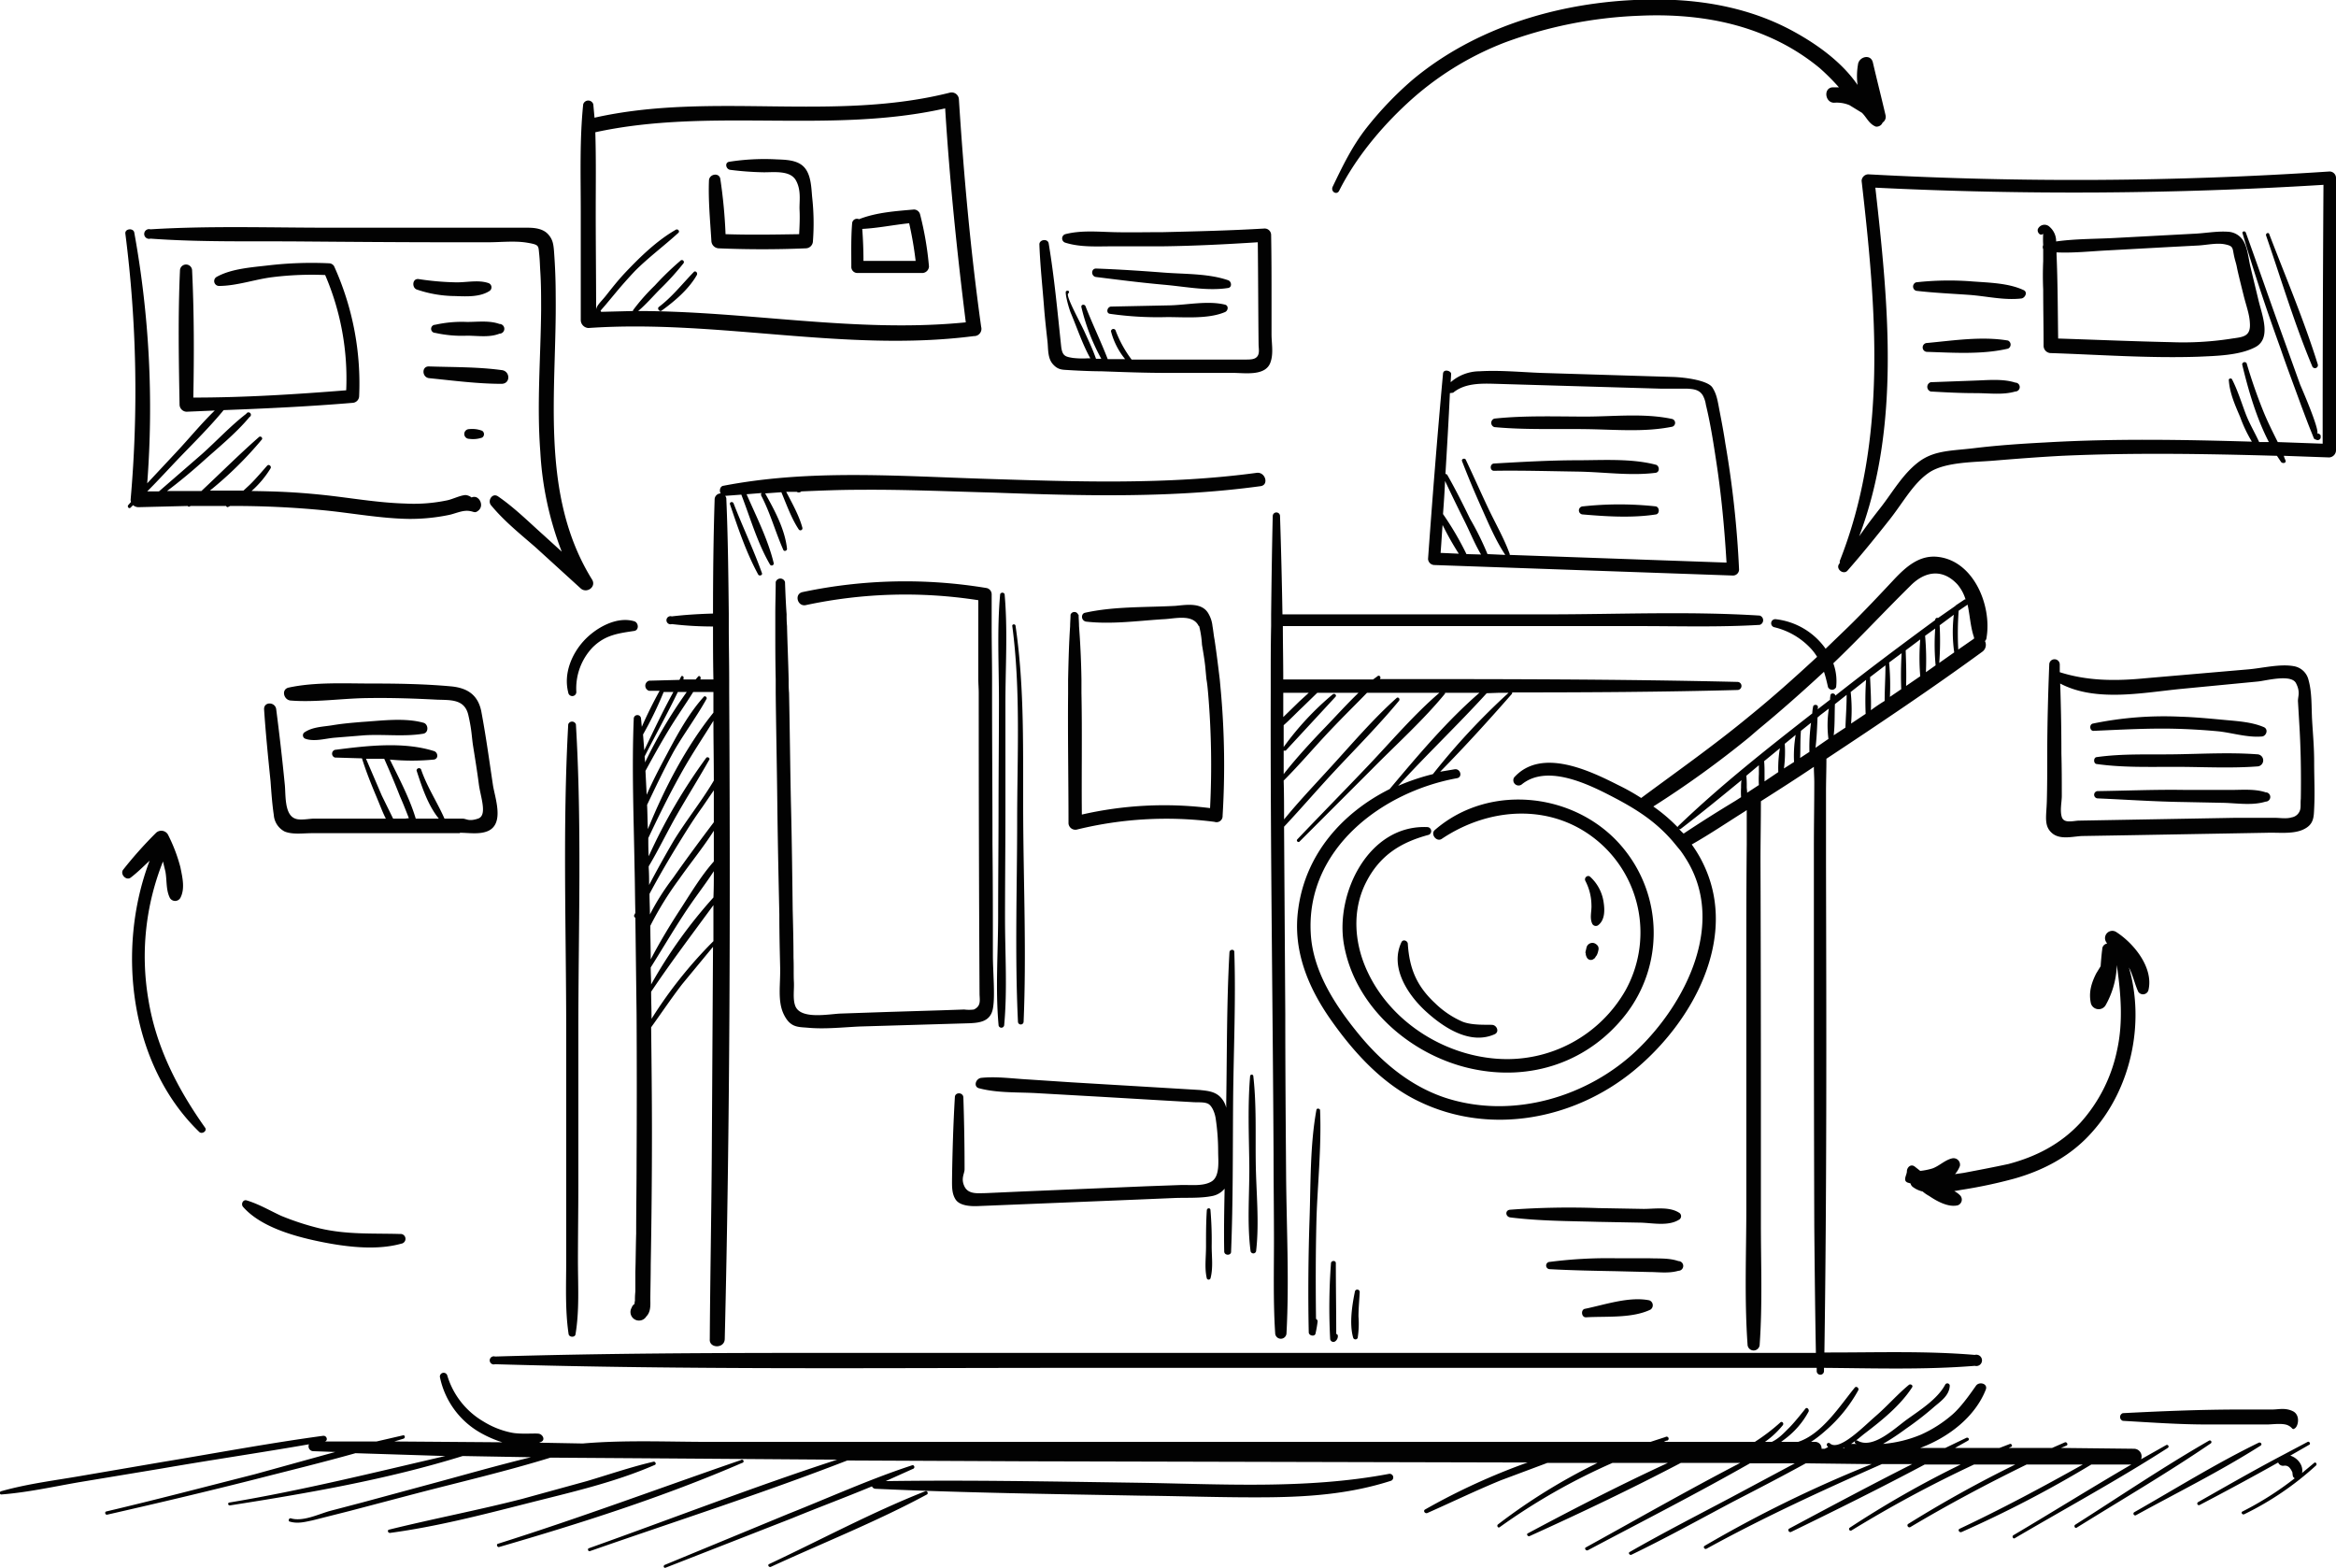 <svg xmlns="http://www.w3.org/2000/svg" viewBox="0 0 577.6 387.7"><title>buscanaoencontrado</title><path d="M140,255v56.7c0,6-.3,12.2.6,18.2.2.8,1.6.8,1.7,0,1-6,.6-12.2.6-18.2s.1-12.7.1-19.1V255c0-25.2.9-50.7-.6-75.9a1,1,0,0,0-1.9,0C139.1,204.3,140,229.8,140,255Zm2.5-84a14.7,14.7,0,0,1,4-10.9c3.1-3.1,6.3-3.5,10.3-4.1,1.3-.2,1.1-2.1,0-2.4-4.4-1.3-9.6,1.7-12.5,4.9s-5,8-3.8,12.7A1,1,0,0,0,142.5,171ZM353,204.5c-14.6-.7-22.9,16.4-20.7,29,2.7,15.5,16.5,27.4,31.4,30.7s29.2-1.7,38.3-13.4a32.9,32.9,0,0,0-.4-40.8c-11.2-14-33.1-16.7-46.8-4.8-1.2,1,.4,3.1,1.7,2.2,12.1-8.1,27.9-8.9,39.2,1.1a29.5,29.5,0,0,1,6.2,36.4,33.7,33.7,0,0,1-31.3,16.9c-13.5-.8-26.6-9.1-32.4-21.4-3.3-6.9-4-15.1-.5-22.1s8.9-10.1,15.6-11.9A1,1,0,0,0,353,204.5ZM178.9,120.1c-.9.1-1.1,1.3-.7,1.9h0a1.5,1.5,0,0,0-1.5,1.5c-.3,9.4-.4,18.8-.4,28.2-3.4.1-6.9.3-10.2.7a1,1,0,1,0,0,1.9,86,86,0,0,0,10.2.6c0,4.4,0,8.7.1,13.1h-3.2v-.2c.2-.4-.3-.9-.6-.5l-.6.7H169v-.3c.2-.4-.4-.8-.6-.4l-.4.8-7.5.2a1.3,1.3,0,0,0,0,2.5h2.6c-1.6,2.9-3.1,5.9-4.4,8.9-.1-.7-.1-1.3-.2-2a.9.9,0,1,0-1.8,0c-.5,12.3,0,24.6.2,36.8.1,3.8.1,7.5.2,11.2l-.3.6a.5.5,0,0,0,.3.6l.3,23.9q.1,18.2,0,36.3c0,6-.1,11.9-.1,17.9-.1,3.2-.1,6.3-.2,9.5v4.8a18.5,18.5,0,0,0-.1,2.3,2.8,2.8,0,0,0-.1.8,1.6,1.6,0,0,0-.7.9,2.1,2.1,0,0,0,3.6,2.2c1.2-1.2,1-3,1-4.4s.1-5.6.1-8.4q.3-16.4.3-32.7c0-8.7-.1-17.4-.2-26,2.6-3.6,5-7.2,7.7-10.7l7.6-9.2-.3,51c-.1,15.4-.4,30.7-.5,46-.2,2.3,3.6,2.4,3.7,0,1.3-53.3,1.4-106.6,1.1-159.9V168c0-4.4-.1-8.7-.1-13.1v-3.2c-.1-9.4-.2-18.8-.6-28.2a1.2,1.2,0,0,0-.3-.9h0l4-.3c2.2,5.7,4,12,7.1,17.3a.5.5,0,0,0,.9-.4c-1.4-5.8-4.3-11.5-6.7-17l3.7-.3a.7.7,0,0,0-.1.6c2.3,4.4,3.5,9,5.5,13.5.2.4.9.2.9-.3-.5-4.8-3.1-9.6-5.4-13.7h-.1l4.1-.3c1.3,3.1,2.5,6.5,4.3,9.2a.5.5,0,0,0,.9-.4c-.8-3-2.5-6-4-8.9h2.6a.9.9,0,0,0,1,0,.1.1,0,0,0,.1-.1c4.8-.2,9.5-.4,14.3-.4,11.1-.1,22.2.4,33.4.7,22,.8,44,1.4,65.9-1.6,2.1-.3,1.2-3.5-.9-3.3-22.2,3-44.5,2.2-66.8,1.5S200.2,116,178.9,120.1ZM159,181.6h0a92.1,92.1,0,0,0,5.1-10.5h2.4c-2.6,4.7-4.9,9.6-7.2,14.4Zm.4,5.4c2.7-5.3,5.6-10.5,8.2-15.9h2.2a117.1,117.1,0,0,0-10.3,17.4C159.5,188,159.4,187.5,159.4,187Zm.6,12c2-4.2,4-8.4,6.2-12.5s5.9-9,8.5-13.7c.2-.4-.4-.9-.7-.5-3.6,4-6.3,8.9-8.8,13.6s-3.7,7-5.3,10.6l-.3-5.9c1.9-3.5,3.8-6.9,5.8-10.2s4-6.1,6-9.3h5v5.1c-6.8,8.5-12.1,18.7-16.2,28.8C160.1,203.1,160.1,201,160,199Zm.4,15.6v-.4c2.5-4.2,4.6-8.6,7-12.8s5.4-9,8-13.6c.2-.4-.5-.8-.8-.4a136.7,136.7,0,0,0-14.2,24.3c-.1-1.5-.1-3-.1-4.5,2.5-5.3,5.1-10.6,8-15.8s5.4-8.8,8.1-13.2c0,4.9.1,9.9.1,14.8-3,5.1-6.9,9.9-10,15q-3.1,5.3-6,10.8C160.5,217.4,160.5,216,160.4,214.6Zm.2,6.4c2.3-4.3,4.8-8.6,7.4-12.8s3.7-5.9,5.7-8.7l2.8-4.1v7.9c-3.4,4.5-6.8,9.1-10.1,13.8a59.6,59.6,0,0,0-5.7,9C160.7,224.4,160.6,222.7,160.6,221Zm15.8,11.7a109.4,109.4,0,0,0-15.3,19.2c0-2.2-.1-4.4-.1-6.7,4.9-7.3,10.2-14.3,15.4-21.4Zm0-10.8A118.3,118.3,0,0,0,161,243.4c0-1.4-.1-2.8-.1-4.2,2.7-4.3,5.3-8.7,8.1-13s5.1-7.1,7.5-10.8C176.5,217.6,176.5,219.7,176.4,221.9Zm.1-8.9c-3.2,3.6-5.8,8-8.4,12s-5,8-7.2,12.2c0-2.7-.1-5.5-.1-8.3a81,81,0,0,1,7.1-11.5c2.8-4,6-7.9,8.6-12Zm137.8-58.2c-.1,4.4-.1,8.8-.1,13.2v3.3c-.1,38,.5,76.1.7,114.1,0,7.2.1,14.4.1,21.5s-.2,15.2.3,22.7a1.4,1.4,0,0,0,2.8,0c.7-13,0-26.3-.1-39.4s-.2-26.3-.2-39.5l-.3-46.3c4.4-4.7,8.6-9.6,13-14.3s10.6-11,15.4-16.8c.4-.5-.2-1.1-.6-.7-5.8,5.2-10.9,11.2-16.2,17s-7.9,8.5-11.6,13c0-3.2,0-6.4-.1-9.6,4-4,7.7-8.4,11.5-12.4s6.1-6.2,9.1-9.3h17.9c-6.3,5.4-11.8,11.9-17.5,17.9s-11.8,12.2-17.6,18.3c-.4.4.2.9.5.6l18-18c6-6.1,12.6-12,18-18.6v-.2h8.5c-8.1,7-15.3,15.6-22.2,23.8-11.6,5.8-20.8,16-22.6,29.7-1.4,10.1,2.4,19.3,8.1,27.4s12.8,15.9,21.9,20.2c17.5,8.4,38.3,4.4,53-7.7s25.7-32.7,17.4-50.6a30.7,30.7,0,0,0-3.1-5.3c4.4-2.5,8.7-5.4,13-8.1l.6-.4v8.5c-.1,9.9-.1,19.8-.1,29.7v60c0,11.2-.5,22.6.3,33.9a1.5,1.5,0,0,0,3,0c.7-9.9.3-19.9.3-29.7V273q0-30-.1-60c0-5,.1-9.9.1-14.9,4.4-2.8,8.8-5.6,13.1-8.5,0,1.3.1,2.6.1,3.8,0,5.4-.1,10.8-.1,16.2v31q0,31.3.1,62.7c.1,10.4.2,20.8.4,31.2H202.8c-26.8,0-53.6.1-80.4.9a1,1,0,1,0,0,1.9c47.6,1.4,95.3.9,143,.9H449.2v.8a.9.9,0,0,0,1.8,0v-.8c12.4.1,25,.5,37.3-.5a1.4,1.4,0,1,0,0-2.7c-11.8-1-23.9-.6-35.7-.6h-1.5c.6-40.2.5-80.5.4-120.8V195.8c0-2.7.1-5.4.1-8.2,13-8.6,26-17.3,38.6-26.5a2.1,2.1,0,0,0,.6-2.6,1.3,1.3,0,0,0,.4-.9c1.3-7.8-3.1-18.8-11.9-19.9-4.7-.6-8.1,2.5-11.1,5.7s-7.3,7.8-11.2,11.6l-5.6,5.4h0a17.5,17.5,0,0,0-12.3-7.3,1,1,0,0,0-.3,2,18.1,18.1,0,0,1,9,5.3,13,13,0,0,1,1.5,2h0c-5.5,5.1-11.1,10.1-16.9,14.8-8.6,7.1-17.7,13.5-26.6,20.1a52.4,52.4,0,0,0-5.7-3.2c-7.1-3.6-19-9.3-25.7-1.9a1.3,1.3,0,0,0,1.8,1.8c6.4-5.3,17,.1,23.1,3.3s10.4,6.2,14.3,10.7l1.9,2.3c.6.8,1.1,1.6,1.6,2.4,9.6,15.8-.3,35.4-12.3,46.9s-30.7,17.3-47.5,11.8c-8.7-2.9-15.8-8.9-21.5-15.9s-11.2-15.4-11.7-24.7c-1.2-20.8,17.5-35,36.2-38.4,1.4-.3.8-2.4-.6-2.2l-3.6.6c6.1-6.2,12-12.7,17.7-19.2.1-.1.1-.2.1-.4,18.6,0,37.1-.1,55.7-.6a1,1,0,0,0,0-2c-29.5-.7-59-.7-88.5-.7h.1c.4-.5-.2-1.1-.6-.7l-1.1.8H317.3c0-4.4-.1-8.8-.1-13.2h88c9.9,0,19.9.3,29.9-.3a1.2,1.2,0,0,0,0-2.3c-17.5-1.1-35.2-.3-52.6-.3H317.1q-.2-12.2-.6-24.3a.9.9,0,0,0-1.8,0c-.2,8.1-.3,16.2-.4,24.3Zm120.6,36.6a24.3,24.3,0,0,0,0,2.7L432,196h0c0-.5-.1-1-.1-1.4a25.3,25.3,0,0,0-.1-2.8l3.1-2.6Zm4.8-.5-3.4,2.3v-1.8c0-1.1,0-2.2-.1-3.2l3.9-3.2A29.3,29.3,0,0,0,439.7,190.9Zm3.9-2.5-2.5,1.6a31.1,31.1,0,0,0,.2-6.1l2.7-2.2A30.2,30.2,0,0,0,443.6,188.4Zm3.8-2.5-2.3,1.5c.1-2.3,0-4.5.2-6.7l2.5-2A43.5,43.5,0,0,0,447.4,185.9Zm4.7-3.2-.6.4-2.6,1.8h0c.3-2.4.4-5,.5-7.5l.7-.6,2.1-1.6A27,27,0,0,0,452.1,182.7Zm4.2-2.8-2.9,1.9c.3-2.5.2-5.2.3-7.7l2.9-2.3C456.6,174.5,456.4,177.2,456.3,179.9Zm5-3.4-3.6,2.4a40.6,40.6,0,0,0-.1-7.8l3.8-3A78.5,78.5,0,0,0,461.3,176.5Zm4.7-3.2a40.5,40.5,0,0,0-3.4,2.3c.1-2.7-.1-5.5-.2-8.2l3.8-2.9C466.2,167.4,466,170.4,466,173.3Zm4.1-2.9-2.8,1.9a60.3,60.3,0,0,0-.2-8.5l3.1-2.3A88.4,88.4,0,0,0,470.1,170.4Zm4.7-3.2-3.5,2.4c.1-2.9,0-5.9-.1-8.8l3.6-2.7A55.3,55.3,0,0,0,474.8,167.2Zm1.4-1a67.2,67.2,0,0,0-.2-9l2.5-1.8a55.3,55.3,0,0,0,.1,9.1Zm3.3-2.3a72.4,72.4,0,0,0,.1-9.3l3.5-2.6a36.1,36.1,0,0,0,.1,9.3Zm7-14.4c.6,2.7.7,5.5,1.6,8.1v.3l-3.9,2.7a76.9,76.9,0,0,1,.1-9.6Zm-71.7,55a41.5,41.5,0,0,0-6-5.1,245.2,245.2,0,0,0,23.7-17.1l2.2-1.9c5.6-4.6,11-9.4,16.3-14.3h0c.4,1.2.7,2.5,1,3.8a1.1,1.1,0,0,0,2,0,12.8,12.8,0,0,0-.7-5.9h0c6.5-6.2,12.6-12.8,19-19.1,3.6-3.7,8-4.4,11.7-.4a10.3,10.3,0,0,1,2,3.7h-.2l-2.1,1.4c-.1.1-.2.1-.2.2l-4.3,3a.5.5,0,0,0-.7.5h0c-8.3,6.1-16.6,12.3-24.7,18.7,0-.6-1.1-.8-1.2-.1s-.1.7-.1,1.1l-2.6,2-.5.4a1.3,1.3,0,0,0,.1-.6c0-.7-1.2-.7-1.2,0a10,10,0,0,0-.2,1.6c-11.4,8.9-22.8,17.9-33.2,27.9Zm1.5,1.6a11.4,11.4,0,0,1-1.1-1.1h.3c5.1-3.9,10.1-8,15.1-12.1a10.9,10.9,0,0,0-.1,1.8,19.2,19.2,0,0,0,0,2.4l-1.4.9C424.8,200.6,420.5,203.3,416.3,206.1Zm-45.9-34.8H373a169.3,169.3,0,0,0-18.7,20.1,54.4,54.4,0,0,0-8.6,2.9c7.1-7.8,14.8-15.1,21.9-22.9Zm-44.7,0h10.2c-2.9,2.8-5.6,5.8-8.4,8.7s-7,7.4-10.1,11.4v-5.8h.5l12.3-13.3c.4-.4-.2-1-.7-.6a71,71,0,0,0-12.1,13v-5.4c1.6-1.4,3.1-3,4.7-4.5Zm-2.1,0-2.3,2.1-4,3.9v-6ZM196.2,236.8c0-3.9-.1-7.9-.2-11.9-.1-8.3-.2-16.7-.4-25s-.3-19.1-.5-28.6c-.1-1.1-.1-2.3-.1-3.4-.1-4.4-.3-8.8-.4-13.1a28.1,28.1,0,0,1-.1-2.9c-.2-2.7-.3-5.3-.4-8a1.2,1.2,0,0,0-2.3,0c0,2.6-.1,5.3-.1,8v2.8c0,4.4,0,8.8.1,13.2v3.4c.1,9.1.3,18.3.4,27.4s.3,18.3.5,27.4c0,4.4.1,8.8.2,13.1s-.7,8.3.9,11.6,3.5,3.1,5.9,3.3c4.2.4,8.6-.1,12.9-.3l27-.8c2.8-.1,5.3-.5,5.9-3.6s0-9,0-13.3c0-9.1,0-18.2-.1-27.3,0-12.5-.1-25-.1-37.5V168c0-4.4-.1-8.8-.1-13.2V147a1.6,1.6,0,0,0-1.2-1.6,122.7,122.7,0,0,0-45.6,1c-2.1.5-1.2,3.7.9,3.2a117.3,117.3,0,0,1,42.6-1.2V168c0,1.1.1,2.2.1,3.3q0,37.2.2,74.3c0,1.6.5,3.1-1.4,4a9.6,9.6,0,0,1-2.4,0l-5.8.2-13,.4-11.7.4c-2.9.1-10.1,1.6-11.3-2-.6-1.7-.2-4-.3-5.8S196.3,238.8,196.2,236.8Zm71.2-65.5V168q-.1-6.6-.6-13.2c0-.9-.1-1.9-.1-2.8h-.1a1,1,0,0,0-1.9,0h0c0,.9-.1,1.9-.1,2.8-.3,4.4-.4,8.8-.5,13.2v3.3c-.1,10.8.1,21.5.1,32.3a1.7,1.7,0,0,0,2.1,1.5,92.6,92.6,0,0,1,34-1.9,1.5,1.5,0,0,0,2-1.5,205.5,205.5,0,0,0-.4-30.4l-.3-3.3c-.4-3.3-.8-6.6-1.3-9.9-.2-1-.3-2.2-.5-3.3a7.5,7.5,0,0,0-.9-2.9,4.4,4.4,0,0,0-.8-1.1c-1.9-1.8-5.2-1.2-7.5-1-7.4.4-15.1.1-22.3,1.7a.9.9,0,0,0-.6.4,1.2,1.2,0,0,0,.9,1.8c6.3.7,12.7-.2,19-.6,2.9-.1,7.3-1.4,8.8,1.7h.1a23.2,23.2,0,0,1,.7,4.6c.3,1.8.6,3.5.8,5.3l.3,3.2c.2,1.1.3,2.2.4,3.3a209.8,209.8,0,0,1,.5,28.6,91.2,91.2,0,0,0-31.7,1.6C267.4,191.5,267.6,181.4,267.4,171.3Zm-24.8,95.2c-1.4.2-2,2.3-.4,2.6,4.6,1.2,9.7.9,14.5,1.2l15.9.9,15.3.9,7,.4c1.1.1,2.8-.1,3.8.4s1.7,2.3,1.9,3.7a55.2,55.2,0,0,1,.6,8.1c0,2.2.5,6.1-1.6,7.4s-5.3.8-7.8.9l-8.3.3-30.9,1.3-8.9.4c-1.7,0-4.2.4-5.2-1.6s0-3.2,0-4.3c0-5.9-.1-11.8-.3-17.8-.1-1.3-2.1-1.3-2.1,0-.4,6.7-.6,13.5-.7,20.2,0,1.7-.1,3.6.9,5.1s3.6,1.7,5.6,1.6l39.2-1.6,9.5-.4c3-.1,6.3.1,9.2-.5a5.3,5.3,0,0,0,3-1.8c-.1,5.2-.2,10.4-.1,15.5,0,1.1,1.8,1.1,1.7,0,.5-12.3.4-24.6.5-37s.7-24.7.3-37c0-.8-1.1-.7-1.2,0-.7,12.3-.6,24.7-.8,37v1.5a5.6,5.6,0,0,0-1.6-2.8c-1.4-1.3-3.2-1.4-4.9-1.6l-10-.6-21.8-1.3-10.6-.7C250.5,266.7,246.4,266.1,242.6,266.5ZM356.8,92.4c-1.4,15.2-2.6,30.5-3.7,45.8a1.6,1.6,0,0,0,1.5,1.5l73.9,2.6a1.5,1.5,0,0,0,1.5-1.5,250.1,250.1,0,0,0-3.4-31.2c-.4-2.7-.9-5.3-1.4-7.9s-.7-4.2-1.8-5.9-6.5-2.5-9.8-2.6l-32.6-1c-5-.2-10.2-.7-15.2-.4a10.9,10.9,0,0,0-7.1,2.7c0-.7.1-1.4.1-2.1S356.9,91.1,356.8,92.4Zm-.6,44.3c.2-2.3.3-4.6.5-6.9a71.4,71.4,0,0,0,4,7.1Zm6.4.3a75.4,75.4,0,0,0-5.8-9.9c.2-2.7.4-5.5.5-8.2,1.5,3.2,3.1,6.5,4.7,9.7s2.6,5.8,4.2,8.5Zm-3.3-39.9c2.9-2.4,6.9-2.3,10.5-2.2l13.6.4,27.3.8h6.5c1.5.1,2.9.2,3.8,1.6a6.8,6.8,0,0,1,.8,2.4c1.1,4.5,1.8,9,2.5,13.6,1.3,8.4,2.1,16.9,2.6,25.4l-53.6-1.9v-.2c-1.4-3.9-3.5-7.5-5.3-11.3s-3.7-8.1-5.6-12.1c-.3-.4-1.1-.1-.9.4,1.5,3.9,3.1,7.7,4.8,11.5s3.5,8.1,5.9,11.7l-4.4-.2a70.3,70.3,0,0,0-4.3-8.7c-1.8-3.7-3.6-7.3-5.6-10.8a.5.5,0,0,0-.5-.3c.4-6.7.8-13.3,1.1-20Zm10.2,8.5c7.4.7,15,.4,22.5.5s14.6.8,21.5-.6a1,1,0,0,0,0-1.9c-6.9-1.5-14.5-.6-21.5-.6s-15.1-.3-22.5.5A1.1,1.1,0,0,0,369.5,105.6Zm39.9,9.3c-6.1-1.6-13.2-1.1-19.5-1.1s-13.6.4-20.4.8c-1.2,0-1.2,1.9,0,1.8,6.8-.1,13.6.1,20.4.2s13.2,1.1,19.5.3C410.5,116.7,410.3,115.1,409.4,114.9Zm0,10.3a83.3,83.3,0,0,0-18,0,1,1,0,1,0,0,2c5.8.5,12.2.9,18,0C410.4,127.1,410.4,125.4,409.4,125.2ZM32.3,123.5a1.3,1.3,0,0,0,.1.6l-.7.8c-.3.4.2,1,.6.6l.6-.6a2.1,2.1,0,0,0,1.3.5l12.2-.3c.1.2.4.2.6.1a.1.1,0,0,1,.1-.1h8.8c.1.2.3.4.6.2l.4-.2a231,231,0,0,1,23.5,1.1c6.9.7,13.8,2,20.8,2.1a47.5,47.5,0,0,0,9.9-1c1.4-.3,3.1-1.1,4.6-1s1.6.7,2.5,0a1.8,1.8,0,0,0,.7-1.9,2.1,2.1,0,0,0-1-1.4,1.5,1.5,0,0,0-1.3,0,2.8,2.8,0,0,0-1.5-.6c-1.4.1-3.1,1-4.5,1.3a40.2,40.2,0,0,1-10.4.8c-7.1-.2-14-1.5-21-2.2s-11.3-.8-17-.9a24.6,24.6,0,0,0,4.7-5.6c.3-.5-.4-1.1-.8-.7s-2.9,3.4-4.5,4.9l-1.4,1.3H51.9a91.1,91.1,0,0,0,12.9-12.7.5.5,0,0,0-.7-.6c-4.9,4.3-9.5,8.9-14.3,13.4H41.3c3.2-2.4,6.3-5,9.3-7.7s7.9-6.7,11.1-10.6a.6.6,0,1,0-.8-.8c-3.9,3-7.3,6.7-11,10l-10.6,9.2H36.4c2.9-2.9,5.7-6,8.6-9s7.1-7.2,10.3-11.1c10.6-.4,21.2-.9,31.9-1.8a1.7,1.7,0,0,0,1.6-1.6,70.2,70.2,0,0,0-6.2-32.2,1.5,1.5,0,0,0-1.2-.7,92.4,92.4,0,0,0-14.9.5c-4.2.5-9.3.8-13,2.9a1.2,1.2,0,0,0,.6,2.2c4.5,0,9.1-1.7,13.5-2.2a78.8,78.8,0,0,1,12.8-.5,64.8,64.8,0,0,1,5.2,28.5c-12.5,1-25.2,1.8-37.8,1.8.2-10.4.2-21-.3-31.4a1.5,1.5,0,0,0-3,0c-.5,11-.3,22.1-.1,33.2a1.8,1.8,0,0,0,1.7,1.7l7-.3c-3.4,3.3-6.4,7-9.6,10.4l-7.1,7.6a243,243,0,0,0-3.2-62c-.2-1.2-2.4-1-2.2.3A306.1,306.1,0,0,1,32.3,123.5Zm83.7,1.3ZM37.2,59c12.3.9,24.7.6,37,.7s25.1.2,37.6.2h8.9c3.1,0,6.6-.4,9.6.1s2.8.7,3,2.6.2,3.1.3,4.6c.2,3.1.2,6.2.2,9.4-.1,11.7-1.1,23.4-.2,35.1a80.2,80.2,0,0,0,5.3,24.7l-4.4-4c-3.7-3.3-7.3-6.9-11.4-9.7-1.4-.9-2.6,1.1-1.7,2.2,3.2,3.9,7.2,7.1,11,10.4l11.2,10.2c1.5,1.3,3.9-.4,2.8-2.2-13.1-21.1-8.7-46.8-9-70.2,0-3.1-.1-6.3-.3-9.3s-.2-4.3-1.5-5.8-3.4-1.7-5.3-1.7H81.4c-14.7,0-29.6-.5-44.2.4A1.2,1.2,0,1,0,37.2,59ZM143.6,79.2a2,2,0,0,0,1.9,1.9c31.8-2.2,63.6,6.1,95.3,2a1.8,1.8,0,0,0,1.8-2.3c-2.6-18.6-4.3-37.4-5.5-56.2a1.8,1.8,0,0,0-2.2-1.7c-28.9,7.3-59-.3-87.9,6.2l-.3-3.3a1.3,1.3,0,0,0-2.5,0c-.9,8.8-.6,17.8-.6,26.7Zm90.1-52.4c1.1,17.7,2.9,35.3,5.1,52.9-27,2.7-54-2.8-81-2.8,2-1.7,3.7-3.7,5.5-5.5a67.5,67.5,0,0,0,5.7-6.3.5.5,0,0,0-.8-.6,72.3,72.3,0,0,0-6.3,6.1,50.5,50.5,0,0,0-5.3,6,.4.4,0,0,0-.1.3l-7.9.2v-.2c-.1,0-.1,0-.1-.1l1.3-1.5,2.5-3c1.5-1.8,3.1-3.6,4.7-5.3,3.4-3.4,7.2-6.2,10.7-9.4.5-.4-.1-1.1-.6-.8-4.7,2.7-8.8,6.7-12.5,10.6-1.7,1.8-3.2,3.7-4.7,5.6s-2.7,2.7-2.5,4.1h0c0-8.2-.1-16.4-.1-24.6,0-6.6.1-13.2-.1-19.8C175.7,26.5,205.3,33.2,233.7,26.8ZM259,84.4c.2,1.8,0,4.1,1.3,5.6s2.4,1.4,3.9,1.5,5.4.3,8.1.3c5.5.2,10.9.4,16.3.4h16.3c3,0,8.2.9,9.3-2.8.7-2.1.2-4.6.2-6.7V74.6c0-5.5,0-11-.1-16.5a1.6,1.6,0,0,0-1.6-1.6c-8.4.5-16.7.7-25.1.9-4.1,0-8.2.1-12.2,0s-8.1-.5-12,.5a1.1,1.1,0,0,0,0,2.1c3.8,1.2,8,.9,12,.9s8.1,0,12.2,0c7.8-.1,15.6-.5,23.4-1,.1,8.4.1,16.8.2,25.2,0,1,.3,2.2-.3,3s-1.7.8-3.1.8h-28a28.8,28.8,0,0,1-4-7.3.6.6,0,0,0-1.1.3,18.1,18.1,0,0,0,3.5,6.9h-4.3c-1.7-4.4-3.8-8.7-5.5-13.1-.3-.6-1.2-.4-1,.3a50.5,50.5,0,0,0,4.9,12.7H271c-.8-2.3-1.9-4.6-2.9-6.8s-4.6-8.7-4-9.3-.1-.9-.5-.6.7,4.4,1.3,5.7c1.5,3.6,2.8,7.5,4.7,10.9h-.8a20.8,20.8,0,0,1-3.5-.1c-1.9-.3-2.6-.5-2.9-2.7-.9-8.5-1.7-17.2-3.1-25.6-.2-1.3-2.4-1-2.3.3.2,5.4.8,10.7,1.2,16.1C258.4,79,258.7,81.7,259,84.4ZM577.6,44a1.6,1.6,0,0,0-1.6-1.6,944.2,944.2,0,0,1-114.1.7,1.7,1.7,0,0,0-1.6,1.6c3.6,31.4,6.5,63.9-5.4,94v.5l-.2.3c-.8,1.2,1.1,2.7,2.1,1.6,3.6-4.1,7-8.3,10.4-12.6s5.8-8.9,9.7-11.6,11.2-2.6,16-3,11.2-.9,16.9-1.2c17.7-.8,35.5-.5,53.2,0l1,1.5c.4.5,1.4.3,1.1-.4s-.3-.7-.4-1.1l11.2.4a1.8,1.8,0,0,0,1.7-1.7Zm-3.3,65.7-11.1-.4c-1.2-2.4-2.4-4.8-3.4-7.2a127.7,127.7,0,0,1-4.3-12.3.6.6,0,0,0-1.1.3c1.5,6.3,3.5,13.2,6.6,19.2h-2.4c-1-2.2-2.2-4.2-3.1-6.4s-2.1-6.2-3.6-9.1c-.2-.4-.9-.2-.8.2.2,3.2,1.6,6.3,2.8,9.1a34.1,34.1,0,0,0,2.9,6.1c-17-.5-34.1-.8-51.1.2-5.8.3-11.7.7-17.5,1.4s-10,.5-13.9,3.5-6.4,7.5-9.3,11.2-3.6,4.7-5.3,7.1c10.3-27.2,7.2-57.7,4-86.2a999.1,999.1,0,0,0,110.8-.7Q574.3,77.7,574.3,109.7Zm-2.1,90.2c.2-3.8,0-7.6,0-11.4s-.3-6.9-.5-10.3,0-6.9-.9-10.1a4.5,4.5,0,0,0-3.7-3.4c-3.4-.6-7.7.5-11.2.8l-25.5,2.2c-7.2.7-14.2.7-21.1-1.5v-1.9a1.3,1.3,0,0,0-2.6,0c-.3,7.6-.5,15.1-.5,22.7,0,3.7,0,7.4-.1,11.1s-.8,6.1,1.3,7.9,5.5.7,7.7.7l11.8-.2,22.5-.4,11.2-.2c2.7-.1,6.3.4,8.9-.8S572.1,202.1,572.2,199.9Zm-3.4,0a2.6,2.6,0,0,1-2.2,2.2c-1.2.4-3,.1-4.2.1h-9.5l-39,.7c-1.5.1-3.6.7-4.1-.9s0-3.7,0-5.2c0-3.5,0-7-.1-10.5,0-5.8-.1-11.5-.3-17.3,8.9,4.7,20.7,2.2,30.2,1.3l18.7-1.8c2-.2,8.2-1.9,9.4.4s.4,3.4.5,4.6l.3,5.1c.4,6.3.5,12.6.4,18.9C568.8,198.3,568.9,199.3,568.8,199.9Zm-455.1,6c2.2,0,5,.5,7.1-.5,3.9-1.9,1.6-8.1,1.1-11.2-.9-6-1.7-11.9-2.8-17.8-.7-4.4-3.3-6.3-7.6-6.7-6.6-.6-13.2-.7-19.7-.7s-13.9-.4-20.4,1c-1.9.4-1.3,3,.4,3.2,6.1.5,12.6-.5,18.8-.6s11.8.1,17.6.4c3.4.1,6.7-.1,7.6,3.8s.8,5.3,1.2,7.8,1,6.2,1.4,9.3,2.2,7.7-.2,8.5-2.8,0-3.9,0h-4.4c-1.8-4.1-4.3-7.8-5.8-12.2a.6.6,0,0,0-1.1.3c1.3,4,2.8,8.6,5.5,11.9h-5.7c-1.5-5-4.1-9.9-6.4-14.6a56.7,56.7,0,0,0,10.9,0c1.2-.2,1-1.8,0-2.1-7.6-2.4-16.7-1.3-24.5-.3a1,1,0,0,0,0,1.9l6.7.2c1,3.2,2.2,6.2,3.5,9.3s1.5,3.8,2.4,5.6H77.7c-1.2,0-3.5.5-4.7,0-2.8-1-2.3-6.2-2.6-8.6-.6-6.1-1.3-12.2-2.1-18.4-.2-1.9-3.1-2-3,0,.4,6,1,11.9,1.6,17.8.2,2.8.4,5.6.8,8.3a5,5,0,0,0,2.7,4.1c2,.8,4.6.4,6.8.4h36.5Zm-13.5-3.5h-3l-2.8-5.7-3.9-9.1H95q2.1,4.7,3.9,9.3c.8,1.8,1.5,3.6,2.2,5.4ZM346.5,233c-2.9,6.2,1.6,13,6.1,17.1s11,8.3,17,5.6c1.2-.6.5-2.2-.6-2.3s-4.9.2-7.4-.8a22.7,22.7,0,0,1-6.8-4.6c-4.5-4.2-6.3-8.5-6.7-14.6C348.1,232.6,346.9,232.1,346.5,233Zm50-10a10.5,10.5,0,0,0-3.3-6.2c-.6-.6-1.6.2-1.2,1a13.2,13.2,0,0,1,1.5,5.9c.1,1.6-.5,3.2.2,4.7a1,1,0,0,0,1.4.4C396.9,227.5,396.8,224.9,396.5,223Zm-1.3,12a1.4,1.4,0,0,0-.1-1.1,2,2,0,0,0-.9-.7,1.5,1.5,0,0,0-1.9,1l-.3,1.3a.9.9,0,0,1,.1.5h0a2.6,2.6,0,0,0,.3.8,1.1,1.1,0,0,0,1.5.4c.3-.2.5-.3.6-.6h0l.3-.4A4.2,4.2,0,0,0,395.2,235ZM79,303.7a65.8,65.8,0,0,1-9.5-3.1c-2.8-1.3-5.5-2.9-8.5-3.8-.9-.3-1.5.9-.9,1.6,4.3,4.9,12.4,7.2,18.6,8.5s14.1,2.4,20.5.6a1.2,1.2,0,0,0-.3-2.4C92.1,304.9,85.8,305.3,79,303.7ZM32.3,217c1.7-1.3,3.2-2.8,4.7-4.2-8.3,21.8-5,50.4,12.3,67.1.7.6,2-.3,1.4-1.1-6.8-9.6-12.1-19.9-14-31.6A63.4,63.4,0,0,1,40.3,213l.6,2.5c.4,2.2.1,4.5,1.1,6.5a1.5,1.5,0,0,0,2.6,0c1.2-2.3.5-5.1,0-7.6a39.8,39.8,0,0,0-3.1-8.1,1.9,1.9,0,0,0-2.9-.4,101.7,101.7,0,0,0-8.2,9.2C29.7,216.2,31.2,217.8,32.3,217ZM331.1,47.2c4-8,10.3-15.6,16.8-21.6a75.3,75.3,0,0,1,24.2-15.1,107.1,107.1,0,0,1,33.1-6.6c10.6-.5,21.5.7,31.4,4.9a52.9,52.9,0,0,1,13.3,8,54.4,54.4,0,0,1,4.8,4.8H453c-2.2.3-1.7,3.8.5,3.8a8.2,8.2,0,0,1,3.8.6l3.1,1.9c1.2,1.2,1.7,2.7,3.4,3.4a1.6,1.6,0,0,0,1.7-1h0a1.7,1.7,0,0,0,.7-1.9c-1-4.3-2.1-8.6-3.1-12.9-.5-2.3-3.5-1.5-3.7.5a16.8,16.8,0,0,0-.1,5c-4.1-6-10.8-10.6-16.9-13.8-9.6-5-20.3-7.1-31.1-7.3-21.9-.4-45,5.6-62,19.8a85.4,85.4,0,0,0-11.4,11.9c-3.6,4.6-5.9,9.4-8.4,14.6C329,47.4,330.5,48.3,331.1,47.2ZM485.5,290l-2.1.3a6.7,6.7,0,0,0,1.2-2,1.6,1.6,0,0,0-1.9-1.9c-1.8.4-3.2,1.9-4.9,2.5a15.9,15.9,0,0,1-3,.6l-1.4-1.1c-1-.7-1.9.3-1.9,1.2s-1.1,2.3.2,2.8l.7.2a1.5,1.5,0,0,0,.6.9,6.6,6.6,0,0,0,2.4,1.1,9.1,9.1,0,0,0,1.6,1.1c1.9,1.3,4.8,2.9,7.1,2.3a1.5,1.5,0,0,0,.6-2.4,5.3,5.3,0,0,0-1.5-1.1l1.7-.3a119.1,119.1,0,0,0,13.2-2.8c7.4-2.1,14.1-5.7,19.2-11.5,9.6-10.7,13.1-26.9,9.1-40.7,1,1.9,1.4,4,2.3,6a1.4,1.4,0,0,0,2.5-.3c1.4-5.6-3.6-11.7-8-14.5a1.8,1.8,0,0,0-2.5,2.4l.3.5a1.4,1.4,0,0,0-1.2,1.4c-.2,1.5-.3,2.9-.4,4.2l-1.1,1.8c-1.2,2.4-1.9,4.7-1.3,7.4a2,2,0,0,0,3.6.5,21.4,21.4,0,0,0,2.8-10h0c1,7,1.6,14,.1,20.9a38.4,38.4,0,0,1-9.1,18.1c-4.9,5.3-11,8.4-17.8,10.2C492.9,288.6,489.2,289.3,485.5,290Zm-142,74.4c-20.6,3.9-41.7,2.5-62.5,2.2s-41.4-.7-62-.4l6.9-3.1c.4-.3.1-1-.4-.8-10.4,3.4-20.5,8-30.6,12l-30.5,12.6c-.5.2-.3.9.2.7l31.2-12.2c6.6-2.7,13.3-5.2,19.8-7.9a1,1,0,0,0,.9.6c21.9,1,43.8,1.3,65.7,1.7,10.4.1,20.9.5,31.4.4s20.5-.9,30.4-4.1A.9.9,0,0,0,343.5,364.4Zm218.3-15.9H554c-9.7,0-19.3.4-29.1.9a1,1,0,0,0,0,1.9c7,.4,13.9.9,20.8.9h14.9c1.2,0,3.8-.4,5.1.2s1,1.3,1.8.7,1.3-3.3-.6-4.2S563.4,348.5,561.8,348.5ZM120.8,70c-2.6-.9-5.6-.1-8.3-.2a68.4,68.4,0,0,1-9-.8c-1.6-.2-1.7,2.2-.4,2.6a29.9,29.9,0,0,0,9.4,1.6c2.8.1,6.2.3,8.6-1.3A1.1,1.1,0,0,0,120.8,70Zm-5.3,9.6a30.2,30.2,0,0,0-7.9.7,1,1,0,0,0,0,2,30.2,30.2,0,0,0,7.9.7c2.6,0,5.5.5,8-.5a1.2,1.2,0,0,0,0-2.4C121,79.2,118.1,79.6,115.5,79.6Zm-9.4,13.9c6,.6,12,1.4,17.9,1.4,2.3,0,2.2-3.2,0-3.4-5.9-.8-11.9-.7-17.9-.9C104.2,90.5,104.3,93.3,106.1,93.5Zm9.9,15a6.9,6.9,0,0,0,3.2-.3,1,1,0,0,0,0-1.7,6.9,6.9,0,0,0-3.2-.4A1.2,1.2,0,1,0,116,108.5Zm61.7-47.1c7.2.3,14.4.3,21.5,0a1.8,1.8,0,0,0,1.8-1.7,58.8,58.8,0,0,0-.2-11.1c-.2-2.4-.3-5.5-2-7.3s-4.6-1.8-6.9-1.9a56.1,56.1,0,0,0-11.6.6c-1.2.2-.8,1.9.3,2a75.4,75.4,0,0,0,8.3.6c2.6,0,6.5-.5,7.9,2s.8,5.3.9,7.3,0,4-.1,6c-6.1.1-12.1.2-18.2,0a124.6,124.6,0,0,0-1.3-13.7c-.3-1.6-2.7-1.2-2.8.4-.2,5,.3,10,.6,15A1.9,1.9,0,0,0,177.7,61.4ZM212,67.5h16.1a1.7,1.7,0,0,0,1.6-1.6,79,79,0,0,0-2.2-12.9,1.6,1.6,0,0,0-1.5-1.2c-4.5.4-9.3.7-13.6,2.4a1.2,1.2,0,0,0-1.7,1c-.3,3.6-.2,7.2-.2,10.7A1.5,1.5,0,0,0,212,67.5Zm12.8-12.3a90.1,90.1,0,0,1,1.6,9.3H213.5c0-2.6-.1-5.3-.3-7.9C217.1,56.4,220.9,55.6,224.8,55.2Zm78.9,14.1c-4.9-1.7-10.7-1.5-15.9-1.9s-11.1-.8-16.7-1c-1.4-.1-1.4,2,0,2.1,5.6.7,11.1,1.4,16.7,1.9s10.8,1.6,15.9.8C304.7,71,304.5,69.6,303.7,69.3Zm-14.5,6.2-14.5.3c-1,.1-1.3,1.7-.2,1.8a83.4,83.4,0,0,0,14.1.8c4.4,0,10.1.5,14.2-1.2.9-.3,1.1-1.7,0-1.9C298.6,74.3,293.5,75.4,289.2,75.5ZM82.7,182.4l7.4-.6c4.8-.3,9.9.4,14.6-.4,1.4-.3,1.2-2.4,0-2.7-4.7-1.3-10.4-.5-15.2-.2-2.4.2-4.8.4-7.2.8s-4.9.4-6.9,1.7a.9.9,0,0,0,.3,1.7h-.1C77.9,183.4,80.4,182.6,82.7,182.4ZM503.9,56.6c-.3.7.5,1.9,1.3,1.2a24.6,24.6,0,0,0,0,2.8,1.2,1.2,0,0,0,0,1v3c-.1,2.3-.1,4.7,0,7,0,4.6.1,9.2.1,13.9a1.8,1.8,0,0,0,1.8,1.8c12.1.4,24.3,1.3,36.4.9,4.4-.2,10.3-.3,14.2-2.4s1.7-7.7.8-11.3l-2.1-8.7c-.5-2.2-.7-5.1-2.1-6.8a4.7,4.7,0,0,0-3.4-1.7c-2.8-.2-5.8.4-8.6.5l-18.7,1c-5,.3-10.2.2-15.2.9a4.7,4.7,0,0,0-1.6-3.6A1.8,1.8,0,0,0,503.9,56.6Zm17.4,5.3,14.6-.8,7.6-.4c2-.1,4.6-.7,6.6-.3s1.9.8,2.2,2.4.6,2.2.8,3.3,1.1,4.7,1.7,7.1,1.4,4.5,1.5,6.6c.3,3.7-2,3.5-5,4a77.3,77.3,0,0,1-14.4.8c-9.4-.2-18.7-.6-28-.9-.1-6.9-.1-13.9-.4-20.8v-.5C512.8,62.6,517.1,62.1,521.3,61.9ZM496.5,86.2a1.1,1.1,0,0,0,0-2c-6.5-1.1-13.5,0-20,.6a1.1,1.1,0,0,0,0,2.2C483,87.2,490.1,87.7,496.5,86.2Zm1.8,8.4c-3.1-1-6.8-.6-10-.5l-10.9.4a1.2,1.2,0,0,0,0,2.3c3.6.2,7.2.4,10.9.4s6.9.5,10-.4A1.1,1.1,0,0,0,498.3,94.6Zm2-22.9c-3.7-1.7-8.3-1.8-12.4-2.1a73.8,73.8,0,0,0-14.1.2,1.1,1.1,0,0,0,0,2.1c4.3.5,8.7.7,13,1s8.7,1.4,13,.9C500.7,73.7,501.5,72.2,500.3,71.7Zm38.2,108.5c3.3.1,6.5.3,9.8.6s7.3,1.6,10.9,1.3c1.1,0,1.8-1.7.6-2.3-3-1.3-6.6-1.5-9.8-1.8s-7.3-.7-10.9-.8a86.8,86.8,0,0,0-21.6,1.7c-1,.2-.8,1.9.2,1.8C524.6,180.4,531.6,180,538.5,180.2Zm-20.1,8.7c6.4.9,12.9.7,19.4.7s13.6.4,20.3-.1a1.5,1.5,0,0,0,0-3c-6.7-.5-13.6-.1-20.3,0s-13-.2-19.4.7C517.6,187.3,517.6,188.8,518.4,188.9Zm41.8,7c-3-1-6.6-.5-9.7-.6H539.9c-7.1-.1-14.2.2-21.2.3a.9.9,0,1,0,0,1.8c7,.3,14.1.8,21.2.9l10,.2c3.3.1,7.1.7,10.3-.3A1.1,1.1,0,0,0,560.2,195.9ZM415.1,299.8c-2.4-1.5-5.9-.9-8.7-.9l-11.2-.2a197.8,197.8,0,0,0-21.8.4c-1.3.1-1.2,1.7,0,1.9,7.2.9,14.5.9,21.8,1.1l10.6.2c2.9.1,6.7.9,9.3-.7A1,1,0,0,0,415.1,299.8Zm-.1,14.4a1.2,1.2,0,0,0,0-2.4c-2.3-.8-4.9-.6-7.3-.7h-8.2a112.1,112.1,0,0,0-16.3.9.9.9,0,0,0,0,1.8c5.5.3,10.9.4,16.3.5l8.2.2C410.1,314.5,412.6,314.9,415,314.2Zm-23.1,9.4c-1.1.2-.9,2.2.3,2.1,5-.3,11.3.3,15.9-1.9a1.3,1.3,0,0,0-.3-2.3C402.8,320.5,396.8,322.6,391.9,323.6ZM246.8,226.4c0,8.9-.7,18.1.1,27a.7.7,0,0,0,1.4,0c.8-8.7.2-17.7.2-26.4s.1-17.9.1-26.9V173.8c0-8.9.6-18-.2-26.9a.6.6,0,0,0-1.1,0c-.8,8.7-.3,17.6-.3,26.3s-.1,18-.1,26.9S246.8,217.7,246.8,226.4Zm4.3-71.7c-.1-.5-.9-.4-.8.1,2.1,15.9,1.2,32.3,1.2,48.3s-.6,33,.2,49.5a.7.7,0,0,0,1.4,0c.7-16.7,0-33.4-.1-50.1S253.4,170.5,251.1,154.7Zm58.1,154.5a.7.7,0,0,0,1.4,0c.8-7,0-14.5-.1-21.6s.2-14.4-.6-21.5a.4.4,0,1,0-.8,0c-.6,7.1-.3,14.4-.2,21.5S308.3,302.2,309.2,309.2Zm-10.8-10c-.2,3-.2,5.9-.2,8.9s-.4,5.4.2,8a.5.5,0,0,0,.9,0c.7-2.6.3-5.4.3-8a88.2,88.2,0,0,0-.3-8.9C299.3,298.6,298.5,298.6,298.4,299.2Zm28-24.7c0-.4-.8-.6-.9-.1-1.6,8.8-1.4,18.1-1.7,27s-.4,18.6-.2,28c0,.9,1.6,1.2,1.7.2a29.3,29.3,0,0,0,.5-2.9.7.7,0,0,0-.4-.6c-.1-8-.1-16.1.1-24.2S326.8,283.6,326.4,274.5Zm3.8,57.1a1.6,1.6,0,0,0,.6-1.3c0-.3-.2-.4-.4-.5,0-5.8-.1-11.6-.1-17.5,0-.7-1.1-.7-1.2,0a147.2,147.2,0,0,0-.2,18.8A.8.8,0,0,0,330.2,331.6Zm4.8-12.2c-.7,3.4-1.4,8-.4,11.4a.6.6,0,0,0,1.1,0,23.3,23.3,0,0,0,.2-5.3c0-2,.2-4,.3-6A.6.6,0,0,0,335,319.4ZM563.9,86.2c1.6,4.7,3.4,9.4,5.1,14.1.8,2.1,1.6,4.3,2.5,6.5s.5,1.6,1.4,2a.8.8,0,0,0,.9-.5V108c.1-.3-.1-.6-.5-.8H573c.4-1.4-3.8-11-4.3-12.2l-4.5-12.5c-3-8.3-5.9-16.7-8.9-25-.2-.5-1-.3-.8.2C557.3,67.3,560.5,76.8,563.9,86.2Zm7.8,4.3a.7.7,0,0,0,1.4-.4c-3.4-10.9-7.9-21.5-12-32.2-.1-.5-.9-.3-.8.3C564,68.9,567.3,80,571.7,90.5ZM188.4,141.7c-2.1-5.9-4.8-11.5-7-17.2-.2-.6-1.1-.4-.9.2,2,5.9,4,11.9,7,17.4C187.8,142.5,188.6,142.2,188.4,141.7ZM162.9,75.9c-.5.4.2,1.3.7.9,3.3-2.4,6.7-5.3,8.7-8.8.3-.6-.4-1.2-.8-.7C168.6,70.3,166.2,73.4,162.9,75.9Zm-1,286.3c.5-.2.1-.9-.3-.8-5.6,1.3-11.1,3.2-16.5,4.8l-16,4.4c-10.9,2.8-22,4.9-32.9,7.6-.5.1-.3.9.3.8,11.2-1.5,22.5-4.4,33.5-7.2S151.8,366.6,161.9,362.2Zm21.3-1.2c-20,6.9-39.8,14.3-60.1,20.7-.4.1-.2.9.3.8,20.3-5.9,40.7-12.4,60.1-20.8A.4.4,0,1,0,183.2,361Zm45.6,7.7c-13.2,5.2-25.8,12-38.6,18-.5.2-.1.9.4.7,12.8-5.9,26.2-11.2,38.6-17.9C229.6,369.3,229.3,368.5,228.8,368.7Zm306.8-11.4-6.2,3.5a1.9,1.9,0,0,0-1.8-2.6l-18-.2,1.4-.6c.4-.2.1-.9-.4-.8l-3.2,1.4H496.7l.6-.3c.4-.1.1-.8-.3-.7l-2.6,1h-11l3.2-1.8c.5-.3.1-.9-.4-.7L481,358h-6.2c7.2-2.7,13.6-7.8,16.2-14.4.6-1.5-1.6-2.1-2.4-1s-3.4,5-5.8,7.1a31.5,31.5,0,0,1-7.8,5,30.8,30.8,0,0,1-9.4,2.3,60.5,60.5,0,0,0,5.6-3.7,77.2,77.2,0,0,0,7.2-5.6c1.7-1.4,3.6-2.8,3.7-5.1a.6.6,0,0,0-1.1-.3c-1.9,3.6-6.2,6.3-9.4,8.6s-8.5,7.5-12.3,5.3c-.4-.3-1,.4-.5.7s0,.1.1.1h-1.2c1.4-.9,2.6-2,3.4-2.6,4.2-3.2,8.8-6.9,11.7-11.4.3-.5-.4-.9-.8-.6-2.9,2.4-5.4,5.3-8.3,7.8s-8.9,8.7-11.2,6.7c-.4-.4-1.1.1-.7.6s.1.2.2.3l-.8.4h-.8a1.6,1.6,0,0,0-1.7-1.7h-.9a29.7,29.7,0,0,0,3.5-2.7,36.4,36.4,0,0,0,8.2-10.1c.2-.5-.5-1.1-.9-.6-3.6,4.4-8.1,11.5-14,13.4h-4.2l.8-.6a20.8,20.8,0,0,0,6-6.9c.2-.5-.4-1.2-.8-.7s-2.6,3.3-4,4.7-2.6,2.7-4.3,3.5h-1.7a21.6,21.6,0,0,0,4.4-4.1c.4-.5-.2-1.1-.6-.7a47.7,47.7,0,0,1-6.3,4.8H411.4l.6-.3a.5.5,0,1,0-.2-.9l-3.7,1.2H175.5c-10.3,0-21-.5-31.4.4l-10.8-.2.5-.2c1.1-.5.4-1.8-.5-2s-4.6.2-6.9-.3a21,21,0,0,1-6.8-2.7,19.7,19.7,0,0,1-9-11.4.9.9,0,0,0-1.8.5,20.6,20.6,0,0,0,9.4,13.3,27.8,27.8,0,0,0,6,2.7l-26.7-.2,2.3-.7c.5-.2.3-1-.2-.8l-6.5,1.5H80.3c.9-.2.5-1.5-.4-1.4-13.3,1.8-26.6,4.3-39.9,6.5l-19.3,3.3C13.9,366,7,366.8.3,368.7c-.5.1-.4.9.1.8,6.4-.5,12.7-1.9,19-3l20.5-3.4c12.1-2.1,24.4-3.9,36.5-6a1.2,1.2,0,0,0,1,1.7l5.5.2L63,364.5c-12.2,3.1-24.4,6.3-36.7,9.2-.5.1-.3.9.2.8,12.3-2.8,24.6-5.7,36.8-8.8,8.2-2.1,16.4-4.1,24.6-6.4l22.2.7c-17.7,4.1-35.4,8.5-53.4,11.5-.5.1-.3.8.2.7,19.2-3,38.8-6.4,57.5-12.2l16.9.3c-8.7,2.1-17.3,4.6-25.9,6.9l-15.9,4.3-8,2.1c-2.8.8-6.7,2.7-9.6,1.8-.5-.1-.7.7-.3.8,2,.6,3.8.1,5.7-.3l9.1-2.3,17.1-4.5c10.8-2.8,21.9-5.4,32.6-8.7l29.4.2,41.5.3c-20.6,6.7-40.9,14.6-61.4,21.9-.4.1-.2.9.3.7,21.2-7.4,42.7-14.3,63.6-22.4h.2l43.9.2,124.1.3a161.1,161.1,0,0,0-25.3,11.6c-.6.3-.1,1.1.5.9,6.1-2.7,12.1-5.6,18.2-8.1l11.5-4.3H395a144.1,144.1,0,0,0-24.6,15.2c-.4.3,0,1,.4.7a154.4,154.4,0,0,1,27.9-15.9h13.7c-11.7,5.4-23.2,11.3-34.6,17.4-.5.2,0,.9.4.7,12.6-5.7,25.2-11.7,37.4-18.1h14.7c-12.9,6.7-25.5,13.9-38.2,20.9-.4.2,0,.9.5.7,13.4-7.1,26.9-14,40.1-21.5h11.1l-15.9,8.5c-8.3,4.4-16.7,8.7-24.9,13.4-.5.2-.1.9.4.7,8.5-4.1,16.8-8.7,25.1-13.1,6-3.1,12-6.2,18-9.5l16.3.2a309.2,309.2,0,0,0-41.3,20.2c-.5.3,0,1,.5.7,14-7.7,28.6-14.4,43.3-20.9h7.5c-10.3,5.2-20.4,10.6-30.5,16a.5.5,0,0,0,.5.8c11.1-5.4,22.2-10.9,33.1-16.7h8.9a245.4,245.4,0,0,0-27.4,15.6.4.4,0,1,0,.4.7,305.3,305.3,0,0,1,30.3-16.3h10.2a297.5,297.5,0,0,0-26.5,14.7c-.4.3,0,1,.5.8,9.4-5.6,19-10.7,28.8-15.5H515c-10,5.6-20.1,11-30.5,15.9-.5.3,0,1,.5.8a287.6,287.6,0,0,0,32.1-16.7H527c-9.8,5.7-19.4,11.7-29.2,17.5-.4.3,0,1,.4.7,12.6-7.4,25.5-14.4,37.8-22.3A.4.4,0,0,0,535.6,357.3Zm-79.9.8.3-.2v.2Zm90.5-1.9c-11.3,6.5-22.1,13.8-33.1,20.8-.4.3,0,1,.4.7,11.1-6.9,22.4-13.5,33.1-20.8A.4.4,0,0,0,546.2,356.2Zm12.3.5c-10.5,5.1-20.6,11.4-30.8,17.2a.4.4,0,0,0,.5.7c10.2-5.6,20.9-10.9,30.8-17.2C559.4,357.1,559,356.5,558.5,356.7Zm13.7,5-3,2.5c.4-1.8-1-3.7-2.9-4.3l4.7-2.7c.4-.2,0-.9-.4-.7l-6.8,3.6h0c-6.8,3.6-13.6,7.5-20.3,11.3a.4.4,0,1,0,.4.7c6.5-3.4,13-6.9,19.4-10.5a1.3,1.3,0,0,0,1.4.8,1.5,1.5,0,0,1,1.5.6,3.5,3.5,0,0,1,.5.8c.2.3.1.5.2.9a.9.9,0,0,0,.5.8,78.3,78.3,0,0,1-12.9,8.2c-.5.2-.1.9.4.7a74.6,74.6,0,0,0,17.8-12.1C573,361.9,572.5,361.4,572.2,361.7Z" style="fill:#020202"/></svg>
